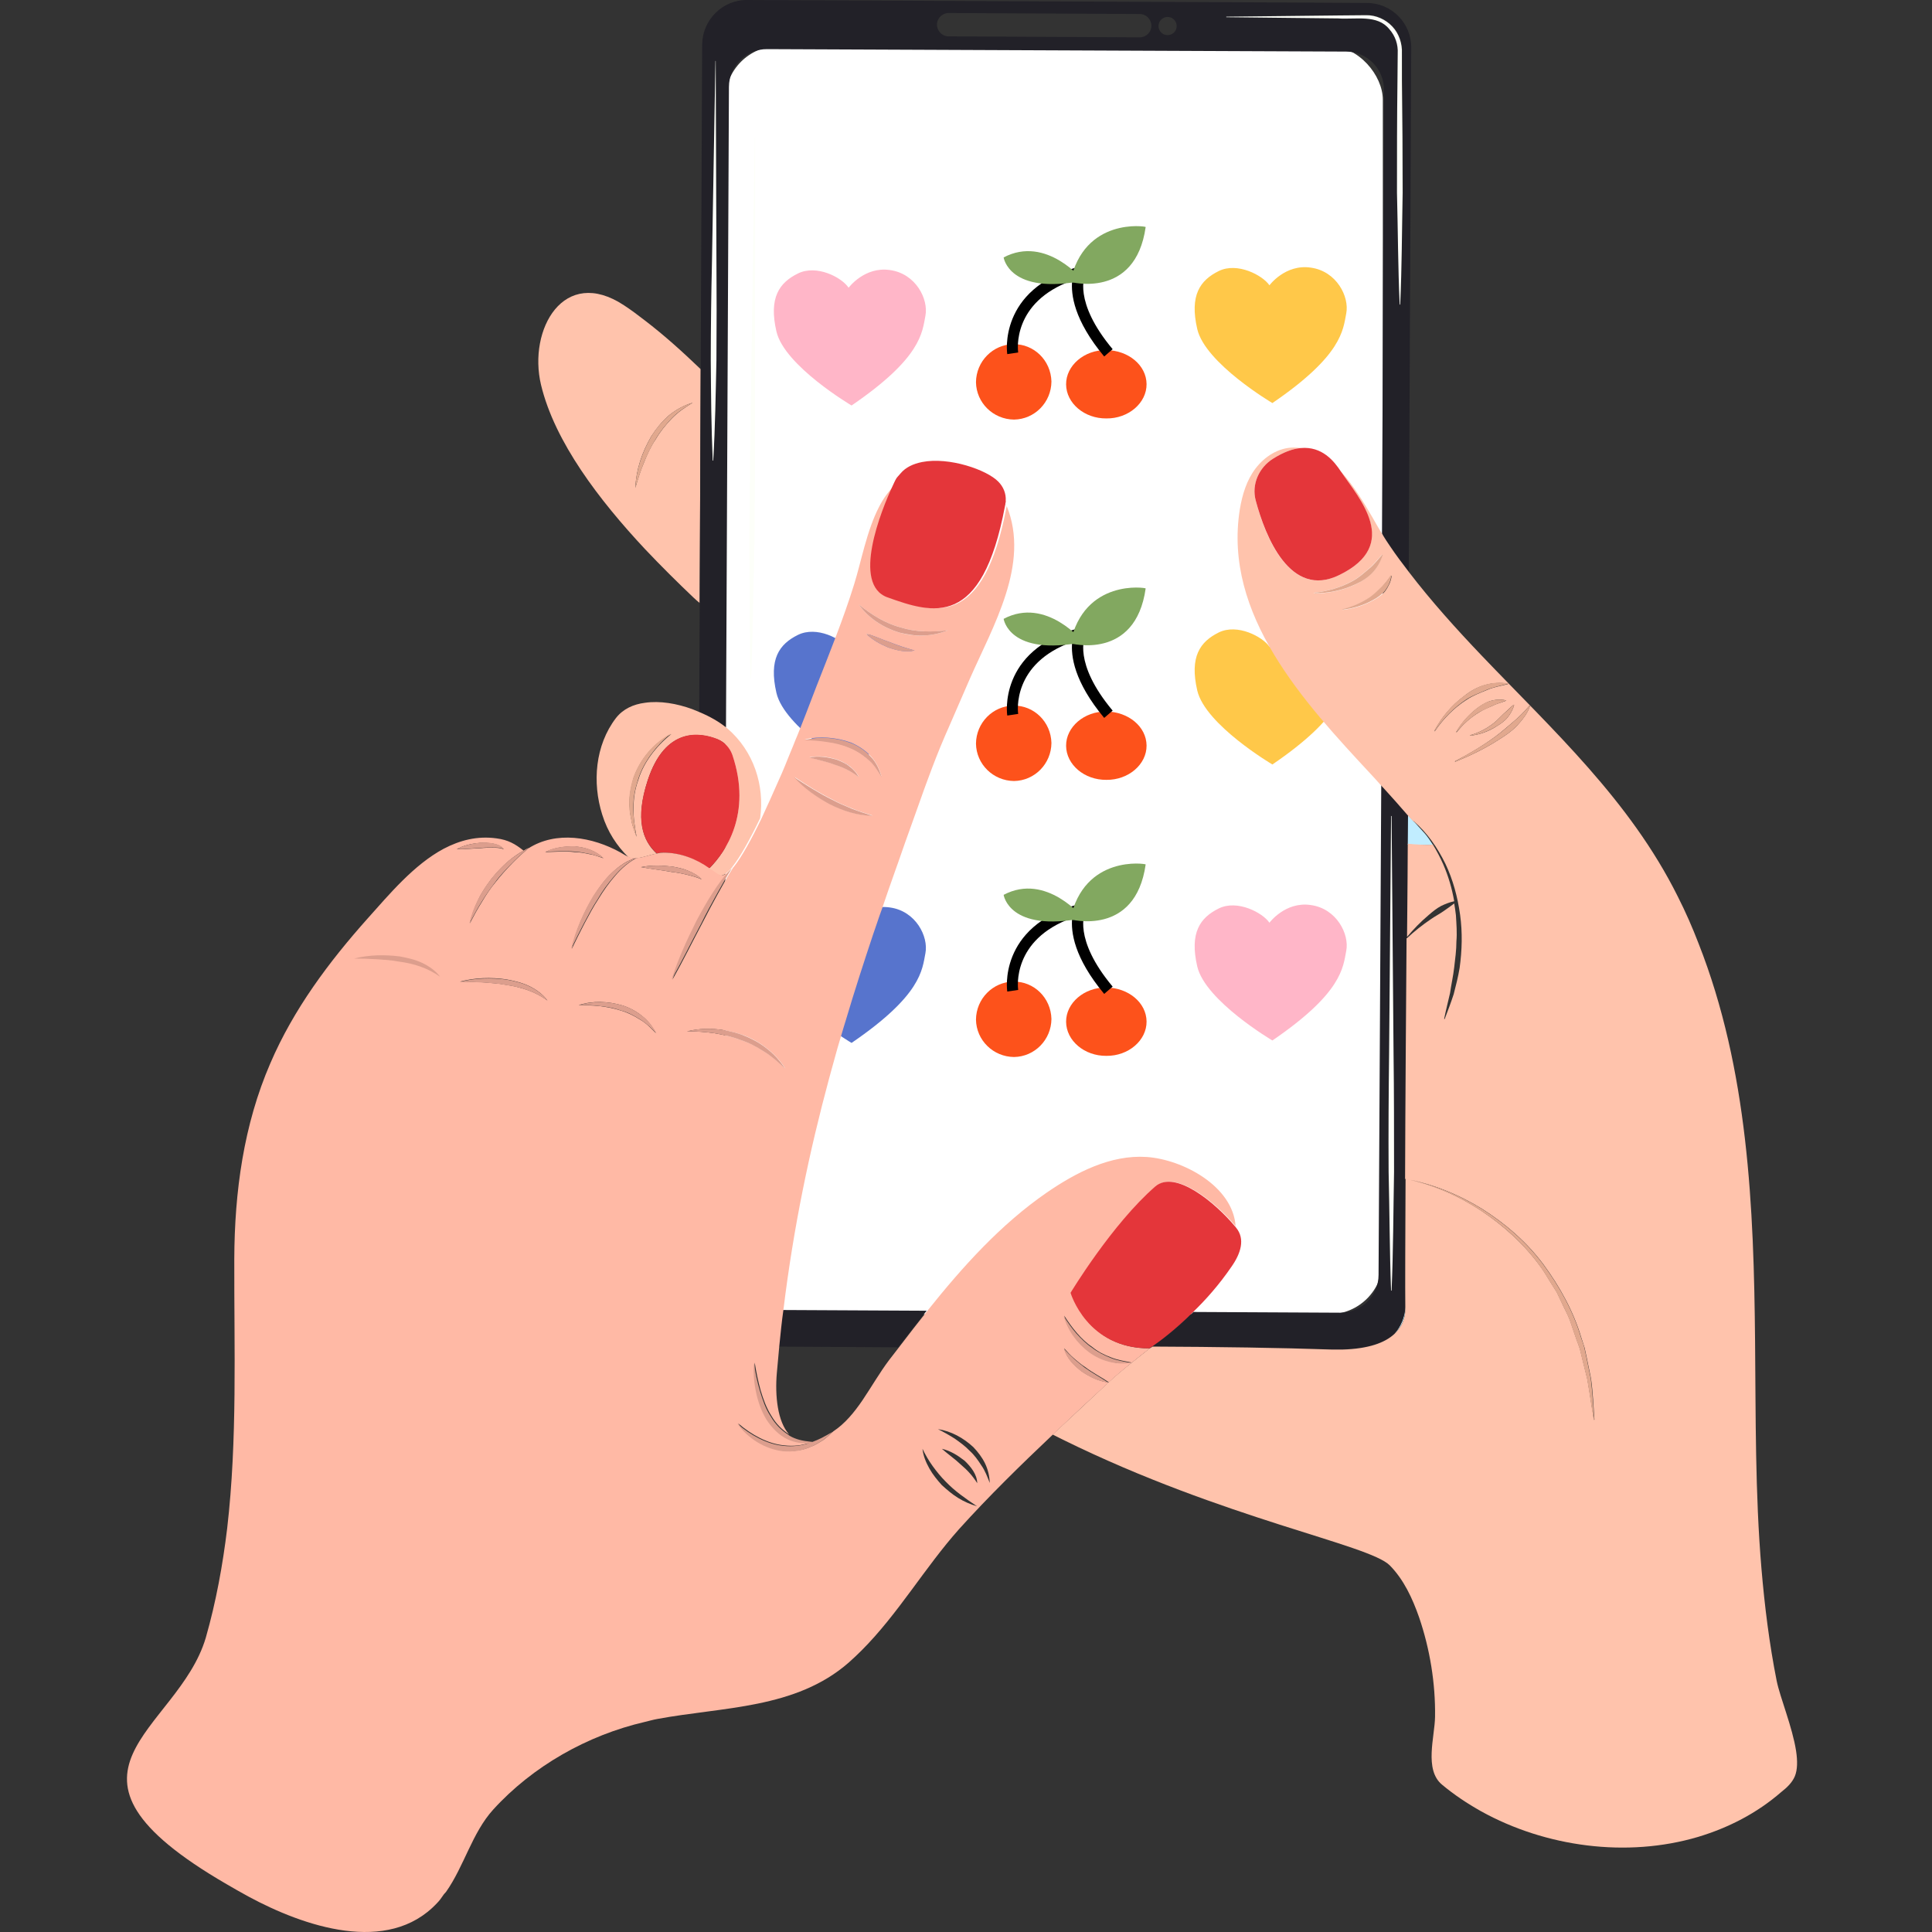 <svg width="180" height="180" viewBox="0 0 180 180" fill="none" xmlns="http://www.w3.org/2000/svg">
<rect x="0" y="0" width="180" height="180" fill="#333333" stroke="none"/>
<g id="Frame 1">
<g id="Group 6962">
<rect id="Rectangle 615" x="67.574" y="4.286" width="61.26" height="118.161" rx="5" fill="white"/>
<g id="Group 6959">
<g id="XMLID_11_">
<path id="Vector" d="M79.064 26.808C79.064 26.808 80.539 24.811 82.908 25.159C85.325 25.487 86.521 27.874 86.219 29.425C85.918 30.976 85.851 33.336 79.338 37.779C79.338 37.779 73.089 34.091 72.339 30.887C71.609 27.732 72.604 26.338 74.34 25.48C76.077 24.621 78.418 25.834 79.064 26.808Z" fill="#FFB6C8"/>
</g>
<g id="XMLID_9_">
<path id="Vector_2" d="M118.271 26.581C118.271 26.581 119.746 24.584 122.115 24.933C124.532 25.26 125.728 27.647 125.427 29.198C125.125 30.749 125.058 33.109 118.546 37.552C118.546 37.552 112.296 33.864 111.546 30.661C110.816 27.505 111.811 26.112 113.547 25.253C115.284 24.394 117.646 25.655 118.271 26.581Z" fill="#FFC849"/>
</g>
<g id="XMLID_8_">
<path id="Vector_3" d="M106.823 35.785C106.838 37.541 105.136 39.011 103.076 38.984C101.037 39.006 99.341 37.573 99.326 35.816C99.311 34.06 101.013 32.591 103.073 32.617C105.132 32.643 106.808 34.028 106.823 35.785Z" fill="#FD521B"/>
</g>
<g id="Group">
<path id="Vector_4" d="M97.96 35.55C97.941 37.491 96.397 39.063 94.475 39.092C92.532 39.072 90.959 37.53 90.93 35.609C90.95 33.667 92.493 32.095 94.415 32.066C96.338 32.038 97.911 33.581 97.96 35.55Z" fill="#FD521B"/>
</g>
<g id="Group_2">
<path id="Vector_5" d="M102.874 33.214C100.051 29.819 99.768 27.438 99.891 26.135C94.269 28.148 94.828 32.628 94.862 32.841L93.846 32.992C93.826 32.944 92.957 26.948 100.48 24.858L101.695 24.508L101.092 25.619C101.092 25.619 99.919 28.056 103.663 32.534L102.874 33.214Z" fill="black"/>
</g>
<g id="Group_3">
<path id="Vector_6" d="M100.922 26.148C100.922 26.148 97.493 21.875 93.506 23.984C93.506 23.984 94.002 27.524 100.922 26.148Z" fill="#82A860"/>
</g>
<g id="Group_4">
<path id="Vector_7" d="M99.719 26.265C99.719 26.265 105.782 27.929 106.739 21.15C106.766 21.081 100.985 20.206 99.719 26.265Z" fill="#82A860"/>
</g>
</g>
<g id="Group 6960">
<g id="XMLID_11__2">
<path id="Vector_8" d="M79.064 60.481C79.064 60.481 80.539 58.483 82.908 58.832C85.325 59.16 86.521 61.547 86.219 63.098C85.918 64.648 85.851 67.009 79.338 71.452C79.338 71.452 73.089 67.764 72.339 64.56C71.609 61.404 72.604 60.011 74.34 59.153C76.077 58.294 78.418 59.507 79.064 60.481Z" fill="#5774CD"/>
</g>
<g id="XMLID_9__2">
<path id="Vector_9" d="M118.271 60.254C118.271 60.254 119.746 58.257 122.115 58.605C124.532 58.933 125.728 61.32 125.427 62.871C125.125 64.422 125.058 66.782 118.546 71.225C118.546 71.225 112.296 67.537 111.546 64.334C110.816 61.178 111.811 59.785 113.547 58.926C115.284 58.067 117.646 59.328 118.271 60.254Z" fill="#FFC849"/>
</g>
<g id="XMLID_8__2">
<path id="Vector_10" d="M106.823 69.458C106.838 71.214 105.136 72.683 103.076 72.657C101.037 72.679 99.341 71.246 99.326 69.489C99.311 67.733 101.013 66.264 103.073 66.29C105.132 66.316 106.808 67.701 106.823 69.458Z" fill="#FD521B"/>
</g>
<g id="Group_5">
<path id="Vector_11" d="M97.96 69.222C97.941 71.164 96.397 72.736 94.475 72.765C92.532 72.745 90.959 71.203 90.93 69.281C90.95 67.34 92.493 65.768 94.415 65.739C96.338 65.71 97.911 67.253 97.96 69.222Z" fill="#FD521B"/>
</g>
<g id="Group_6">
<path id="Vector_12" d="M102.874 66.886C100.051 63.492 99.768 61.111 99.891 59.807C94.269 61.821 94.828 66.301 94.862 66.514L93.846 66.665C93.826 66.617 92.957 60.621 100.48 58.531L101.695 58.18L101.092 59.292C101.092 59.292 99.919 61.729 103.663 66.207L102.874 66.886Z" fill="black"/>
</g>
<g id="Group_7">
<path id="Vector_13" d="M100.922 59.821C100.922 59.821 97.493 55.548 93.506 57.657C93.506 57.657 94.002 61.197 100.922 59.821Z" fill="#82A860"/>
</g>
<g id="Group_8">
<path id="Vector_14" d="M99.719 59.938C99.719 59.938 105.782 61.602 106.739 54.823C106.766 54.754 100.985 53.879 99.719 59.938Z" fill="#82A860"/>
</g>
</g>
<g id="Group 6961">
<g id="XMLID_11__3">
<path id="Vector_15" d="M79.064 86.195C79.064 86.195 80.539 84.197 82.908 84.546C85.325 84.874 86.521 87.261 86.219 88.811C85.918 90.362 85.851 92.723 79.338 97.165C79.338 97.165 73.089 93.478 72.339 90.274C71.609 87.118 72.604 85.725 74.34 84.866C76.077 84.008 78.418 85.221 79.064 86.195Z" fill="#5774CD"/>
</g>
<g id="XMLID_9__3">
<path id="Vector_16" d="M118.271 85.968C118.271 85.968 119.746 83.971 122.115 84.319C124.532 84.647 125.728 87.034 125.427 88.585C125.125 90.136 125.058 92.496 118.546 96.939C118.546 96.939 112.296 93.251 111.546 90.047C110.816 86.892 111.811 85.498 113.547 84.64C115.284 83.781 117.646 85.042 118.271 85.968Z" fill="#FFB6C8"/>
</g>
<g id="XMLID_8__3">
<path id="Vector_17" d="M106.823 95.171C106.838 96.928 105.136 98.397 103.076 98.371C101.037 98.393 99.341 96.96 99.326 95.203C99.311 93.447 101.013 91.978 103.073 92.004C105.132 92.03 106.808 93.415 106.823 95.171Z" fill="#FD521B"/>
</g>
<g id="Group_9">
<path id="Vector_18" d="M97.96 94.936C97.941 96.878 96.397 98.45 94.475 98.479C92.532 98.459 90.959 96.916 90.93 94.995C90.95 93.054 92.493 91.481 94.415 91.453C96.338 91.424 97.911 92.967 97.96 94.936Z" fill="#FD521B"/>
</g>
<g id="Group_10">
<path id="Vector_19" d="M102.874 92.6C100.051 89.206 99.768 86.825 99.891 85.521C94.269 87.535 94.828 92.015 94.862 92.228L93.846 92.379C93.826 92.331 92.957 86.335 100.48 84.245L101.695 83.894L101.092 85.006C101.092 85.006 99.919 87.442 103.663 91.921L102.874 92.6Z" fill="black"/>
</g>
<g id="Group_11">
<path id="Vector_20" d="M100.922 85.535C100.922 85.535 97.493 81.262 93.506 83.371C93.506 83.371 94.002 86.911 100.922 85.535Z" fill="#82A860"/>
</g>
<g id="Group_12">
<path id="Vector_21" d="M99.719 85.652C99.719 85.652 105.782 87.316 106.739 80.537C106.766 80.468 100.985 79.593 99.719 85.652Z" fill="#82A860"/>
</g>
</g>
<path id="Vector_22" d="M130.932 121.889C130.932 121.843 130.932 121.798 130.932 121.752C130.886 122.736 130.52 123.606 129.902 124.292C130.635 123.606 130.932 122.782 130.932 121.889Z" fill="#C1EDFF"/>
<path id="Vector_23" d="M133.495 78.704C133.266 78.338 133.037 77.995 132.763 77.674C132.465 77.354 132.191 77.034 131.893 76.713C131.825 76.644 131.779 76.576 131.71 76.53C131.527 76.324 131.344 76.118 131.138 75.912L131.115 78.681C131.687 78.681 133.083 78.796 133.495 78.704Z" fill="#C1EDFF"/>
<path id="Vector_24" d="M64.594 55.658C64.8 55.841 64.984 56.024 65.189 56.184L65.281 34.397C63.611 32.795 61.894 31.239 60.064 29.843C59.446 29.362 58.805 28.882 58.142 28.447C52.535 24.739 49.172 30.69 50.407 35.862C51.689 41.194 55.853 46.618 60.064 51.127C61.62 52.775 63.176 54.308 64.594 55.658ZM59.995 43.094C59.675 43.849 59.423 44.65 59.194 45.451C59.263 43.758 59.812 42.133 60.682 40.645C61.139 39.936 61.688 39.249 62.329 38.7C62.993 38.151 63.748 37.761 64.549 37.51C63.839 37.944 63.153 38.402 62.581 38.997C62.009 39.592 61.505 40.21 61.093 40.92C60.636 41.583 60.293 42.339 59.995 43.094Z" fill="#FFC3AC"/>
<path id="Vector_25" d="M72.512 125.46L80.269 125.506L83.678 125.528C84.548 124.384 85.44 123.263 86.333 122.118L72.878 122.05C72.763 123.171 72.626 124.316 72.512 125.46Z" fill="#222128"/>
<path id="Vector_26" d="M127.339 0.275L119.261 0.229L99.056 0.138L80.293 0.046L69.607 0C67.318 -0.023 65.442 1.854 65.419 4.143L65.282 34.398L65.19 56.185L65.144 66.346C66.129 66.758 67.021 67.261 67.639 67.788L67.913 8.102C67.913 6.156 69.538 4.554 71.483 4.577L125.417 4.806C127.362 4.806 128.964 6.431 128.941 8.376L128.758 49.731C129.009 50.143 129.261 50.555 129.513 50.898C130.085 51.699 130.657 52.5 131.252 53.278L131.481 4.463C131.504 2.151 129.65 0.275 127.339 0.275ZM66.746 33.619C66.678 36.732 66.609 39.821 66.449 42.934H66.403C66.266 39.821 66.266 36.732 66.22 33.619C66.243 30.507 66.266 27.417 66.334 24.305L66.655 5.699H66.701L66.769 24.305C66.792 27.395 66.769 30.507 66.746 33.619ZM106.173 3.479L88.37 3.387C87.775 3.387 87.295 2.884 87.295 2.289C87.295 1.694 87.798 1.213 88.393 1.213L106.196 1.305C106.791 1.305 107.271 1.808 107.271 2.403C107.271 2.998 106.791 3.479 106.173 3.479ZM108.781 3.273C108.301 3.273 107.935 2.884 107.935 2.426C107.935 1.946 108.324 1.579 108.781 1.579C109.262 1.579 109.628 1.968 109.628 2.426C109.628 2.884 109.262 3.273 108.781 3.273ZM130.474 28.356H130.428C130.268 24.9 130.268 21.421 130.176 17.943C130.153 14.464 130.176 11.008 130.222 7.53L130.245 4.921C130.291 4.074 130.039 3.25 129.467 2.655C128.346 1.282 126.355 1.762 124.685 1.648L114.273 1.534L124.685 1.419L127.293 1.396C128.208 1.373 129.124 1.785 129.742 2.449C130.382 3.113 130.68 4.074 130.634 4.944L130.657 7.553C130.703 11.008 130.726 14.487 130.726 17.965C130.611 21.421 130.611 24.9 130.474 28.356Z" fill="#222128"/>
<path id="Vector_27" d="M124.867 122.302L111.183 122.233C109.467 123.95 107.98 125.025 107.385 125.437C113.38 125.46 119.467 125.552 124.066 125.712H124.089H125.096C127.476 125.666 129.009 125.094 129.901 124.27C130.496 123.584 130.885 122.714 130.931 121.73C130.908 119.899 130.908 115.345 130.954 109.806V109.783C130.999 102.597 131.045 93.809 131.091 87.332L131.068 87.31L131.091 87.287C131.114 82.893 131.137 79.597 131.16 78.613L131.182 75.844C130.45 75.02 129.741 74.196 129.009 73.395C128.917 73.281 128.803 73.166 128.688 73.052L128.437 118.778C128.437 120.723 126.835 122.302 124.867 122.302ZM129.398 98.112L129.581 76.004H129.626L129.81 98.112C129.855 101.796 129.878 105.481 129.855 109.166C129.764 112.85 129.764 116.535 129.626 120.219H129.581C129.421 116.535 129.421 112.85 129.352 109.166C129.329 105.481 129.352 101.796 129.398 98.112Z" fill="#222128"/>
<path id="Vector_28" d="M133.083 85.272C133.449 84.952 133.838 84.631 134.272 84.402C134.661 84.219 135.05 84.059 135.485 83.968C135.279 82.778 134.936 81.61 134.456 80.512C134.181 79.894 133.861 79.276 133.494 78.681C133.083 78.772 131.71 78.658 131.16 78.612C131.16 79.596 131.138 82.915 131.092 87.286C131.687 86.576 132.35 85.89 133.083 85.272Z" fill="#FFC3AC"/>
<path id="Vector_29" d="M167.223 165.487C167.475 164.869 167.475 164.046 167.337 163.13C166.994 160.91 165.85 158.164 165.53 156.608C164.843 153.152 164.408 149.65 164.111 146.149C163.516 139.1 163.585 132.028 163.516 124.98C163.402 112.438 162.875 99.645 158.253 87.905C157.681 86.417 157.04 84.952 156.308 83.51C151.846 74.562 144.707 68.063 138.025 61.06C135.668 58.588 133.357 56.025 131.252 53.278C130.657 52.5 130.062 51.722 129.513 50.898C129.261 50.532 129.009 50.143 128.758 49.731C128.46 49.251 128.163 48.724 127.865 48.198C127.019 46.733 126.08 45.2 124.959 43.964C126.561 46.39 130.588 50.738 124.776 53.576C120.177 55.819 117.866 49.983 116.996 46.642C116.584 45.131 117.294 43.552 118.621 42.728C119.605 42.11 120.451 41.813 121.184 41.744C120.978 41.721 120.749 41.698 120.52 41.698C119.124 41.698 117.843 42.522 116.996 43.621C116.149 44.719 115.738 46.092 115.509 47.465C113.953 57.306 121.481 65.408 127.728 72.136C128.025 72.457 128.323 72.777 128.62 73.12C128.735 73.235 128.826 73.349 128.941 73.464C129.673 74.265 130.405 75.089 131.115 75.912C131.298 76.118 131.481 76.324 131.687 76.53L131.709 76.507C132.968 77.583 133.929 78.979 134.661 80.467C135.371 81.954 135.805 83.579 136.034 85.227C136.263 86.875 136.217 88.545 135.988 90.193C135.851 91.017 135.645 91.818 135.439 92.619C135.188 93.397 134.89 94.175 134.593 94.953L134.547 94.93C134.707 94.129 134.913 93.329 135.096 92.528C135.21 91.727 135.394 90.925 135.485 90.124C135.577 89.323 135.691 88.522 135.691 87.699C135.76 86.898 135.691 86.074 135.645 85.273C135.599 84.907 135.554 84.54 135.485 84.174C135.165 84.426 134.821 84.655 134.501 84.884C134.112 85.158 133.7 85.364 133.311 85.639C132.533 86.165 131.778 86.76 131.069 87.424L131.046 87.401C131 93.855 130.931 102.643 130.909 109.852V109.829C133.449 110.287 135.874 111.271 138.071 112.621C140.245 113.994 142.235 115.711 143.791 117.793C145.325 119.876 146.606 122.187 147.338 124.659C147.43 124.957 147.544 125.277 147.636 125.575L147.842 126.536L148.231 128.435C148.414 129.717 148.459 130.998 148.551 132.28H148.505C148.276 131.021 148.116 129.74 147.887 128.481L147.43 126.627L147.201 125.689C147.109 125.391 146.995 125.094 146.881 124.796L146.263 122.988C146.034 122.393 145.714 121.844 145.462 121.272L145.05 120.402L144.547 119.601C144.203 119.075 143.906 118.503 143.517 117.999C142.029 115.94 140.107 114.2 137.979 112.781C135.851 111.385 133.471 110.333 130.954 109.829C130.931 115.345 130.909 119.922 130.931 121.753C130.931 121.798 130.931 121.844 130.931 121.89C130.954 122.782 130.634 123.629 129.902 124.293C129.009 125.117 127.476 125.666 125.096 125.735H124.09H124.067C119.467 125.575 113.381 125.483 107.385 125.46C107.202 125.575 107.088 125.643 107.088 125.643C106.516 126.101 105.967 126.536 105.418 126.971C104.64 127.588 103.907 128.206 103.267 128.801C101.573 130.381 99.834 132.005 98.072 133.653C98.393 133.813 98.713 133.974 99.033 134.134C106.607 137.864 113.747 140.29 119.239 142.052C124.685 143.792 128.529 144.867 129.49 145.851C130.794 147.179 131.595 148.918 132.213 150.68C133.22 153.632 133.746 156.814 133.7 159.949C133.677 161.803 132.671 164.869 134.341 166.265C135.462 167.204 136.698 168.028 138.002 168.76C143.997 172.078 151.571 173.108 158.207 171.14C161.022 170.293 163.676 168.943 165.964 166.952C166.491 166.54 166.971 166.082 167.223 165.487ZM122.442 55.224C123.701 55.086 124.936 54.72 126.012 54.125C126.561 53.828 127.019 53.416 127.476 53.027C127.957 52.638 128.323 52.157 128.758 51.676L128.803 51.699C128.62 52.317 128.277 52.912 127.819 53.393C127.362 53.873 126.79 54.217 126.195 54.491C125.005 55.041 123.723 55.292 122.442 55.292V55.224ZM129.078 55.041C128.758 55.453 128.323 55.727 127.888 55.956C127.019 56.437 126.057 56.711 125.096 56.826V56.78C126.035 56.528 126.904 56.139 127.682 55.636C128.071 55.361 128.391 55.041 128.712 54.72C129.055 54.4 129.307 54.034 129.604 53.645L129.65 53.667C129.604 54.148 129.375 54.606 129.078 55.041ZM141.068 65.683C140.954 66.117 140.725 66.506 140.451 66.85C140.176 67.193 139.787 67.445 139.421 67.674C138.666 68.154 137.842 68.452 136.972 68.543V68.498C137.796 68.269 138.551 67.857 139.192 67.353C139.512 67.101 139.787 66.781 140.084 66.506C140.405 66.232 140.679 65.934 141.023 65.66L141.068 65.683ZM135.714 68.223L135.668 68.2C136.149 67.376 136.789 66.644 137.544 66.049C137.933 65.751 138.345 65.477 138.826 65.316C139.306 65.179 139.81 65.133 140.29 65.248V65.293C139.833 65.477 139.398 65.568 139.009 65.774C138.597 65.957 138.185 66.117 137.796 66.369C136.995 66.85 136.286 67.49 135.714 68.223ZM133.677 68.131L133.632 68.108C134.295 66.85 135.233 65.728 136.4 64.859C136.972 64.401 137.613 64.035 138.322 63.829C139.032 63.623 139.787 63.577 140.496 63.691V63.737C139.787 63.92 139.123 64.012 138.483 64.309C137.865 64.561 137.201 64.813 136.629 65.202C135.485 65.934 134.455 66.964 133.677 68.131ZM141.32 67.628C140.794 68.177 140.153 68.589 139.535 68.978C138.277 69.779 136.95 70.42 135.577 70.969L135.554 70.923C136.858 70.26 138.117 69.504 139.306 68.635C139.901 68.2 140.428 67.719 140.977 67.262C141.526 66.804 142.029 66.3 142.51 65.728L142.556 65.751C142.327 66.461 141.823 67.079 141.32 67.628Z" fill="#FFC3AC"/>
<path id="Vector_30" d="M67.754 67.857C67.731 67.834 67.685 67.811 67.662 67.788C67.021 67.262 66.152 66.758 65.168 66.347C64.962 66.255 64.733 66.163 64.504 66.072C63.063 65.546 61.484 65.271 60.088 65.477C59.012 65.614 58.051 66.049 57.388 66.896C55.443 69.436 55.168 72.915 56.106 75.89C56.61 77.515 57.479 78.819 58.555 79.872C58.738 79.941 58.944 79.986 59.241 79.963C59.905 79.918 60.523 79.643 61.186 79.529C59.882 78.339 59.173 76.348 60.34 72.732C61.964 67.72 65.213 68.223 66.861 68.887C67.502 69.139 68.028 69.688 68.234 70.352C70.11 75.89 67.502 79.437 66.152 80.833C66.106 80.879 66.06 80.902 66.014 80.925C66.106 80.993 66.198 81.039 66.289 81.108C66.518 81.268 66.724 81.428 66.975 81.543C67.273 81.68 67.685 81.428 68.142 80.879C68.165 80.856 68.188 80.81 68.211 80.787C68.966 79.849 69.882 78.178 70.82 76.233C71.254 73.189 70.225 69.963 67.754 67.857ZM60.683 70.306C60.157 71.015 59.722 71.816 59.47 72.663C59.173 73.487 59.012 74.379 59.035 75.272C58.989 76.165 59.15 77.057 59.31 77.972C59.15 77.538 58.989 77.103 58.875 76.668C58.806 76.21 58.669 75.753 58.669 75.295C58.578 74.356 58.761 73.418 59.012 72.526C59.63 70.741 60.934 69.207 62.559 68.383C61.85 68.933 61.209 69.596 60.683 70.306Z" fill="#FFC3AC"/>
<path id="Vector_31" d="M121.183 41.744C120.451 41.812 119.604 42.11 118.62 42.728C117.293 43.552 116.584 45.131 116.996 46.641C117.888 49.983 120.199 55.819 124.776 53.576C130.611 50.738 126.583 46.39 124.959 43.964L124.936 43.941C124.295 42.957 123.174 41.561 121.183 41.744Z" fill="#E4363A"/>
<path id="Vector_32" d="M127.842 53.393C128.3 52.913 128.643 52.318 128.826 51.7L128.78 51.677C128.346 52.157 127.98 52.661 127.499 53.027C127.041 53.416 126.584 53.828 126.035 54.126C124.959 54.721 123.723 55.087 122.465 55.224V55.27C123.746 55.27 125.028 55.018 126.218 54.469C126.79 54.217 127.385 53.874 127.842 53.393Z" fill="#E1A88E"/>
<path id="Vector_33" d="M128.69 54.697C128.369 54.995 128.049 55.338 127.66 55.613C126.882 56.139 125.99 56.528 125.074 56.757V56.803C126.035 56.688 126.996 56.414 127.866 55.933C128.301 55.704 128.735 55.407 129.056 55.017C129.353 54.606 129.582 54.125 129.628 53.621L129.582 53.599C129.285 54.011 129.033 54.377 128.69 54.697Z" fill="#E1A88E"/>
<path id="Vector_34" d="M138.482 64.286C139.123 64.011 139.786 63.897 140.496 63.714V63.668C139.786 63.553 139.031 63.599 138.322 63.805C137.612 64.011 136.972 64.4 136.4 64.835C135.233 65.705 134.294 66.826 133.631 68.085L133.677 68.108C134.455 66.94 135.484 65.911 136.628 65.155C137.201 64.789 137.864 64.56 138.482 64.286Z" fill="#E1A88E"/>
<path id="Vector_35" d="M140.267 65.293V65.248C139.786 65.133 139.283 65.179 138.802 65.316C138.322 65.453 137.91 65.751 137.521 66.049C136.766 66.644 136.125 67.376 135.645 68.2L135.69 68.223C136.285 67.49 136.995 66.872 137.75 66.392C138.139 66.163 138.573 66.003 138.962 65.797C139.397 65.591 139.809 65.476 140.267 65.293Z" fill="#E1A88E"/>
<path id="Vector_36" d="M140.978 67.262C140.429 67.743 139.902 68.2 139.307 68.635C138.14 69.482 136.859 70.237 135.555 70.924L135.578 70.969C136.951 70.42 138.278 69.779 139.536 68.978C140.154 68.589 140.795 68.177 141.321 67.628C141.824 67.079 142.328 66.484 142.557 65.751L142.511 65.728C142.03 66.301 141.527 66.804 140.978 67.262Z" fill="#E1A88E"/>
<path id="Vector_37" d="M130.932 109.829C133.45 110.355 135.829 111.385 137.957 112.781C140.085 114.177 142.008 115.917 143.495 117.999C143.884 118.503 144.181 119.075 144.525 119.601L145.028 120.402L145.44 121.272C145.715 121.844 146.012 122.416 146.241 122.988L146.859 124.796C146.973 125.094 147.087 125.391 147.179 125.689L147.408 126.627L147.865 128.481C148.094 129.74 148.254 130.998 148.483 132.28H148.529C148.438 130.998 148.369 129.717 148.209 128.435L147.82 126.536L147.614 125.575C147.545 125.254 147.408 124.957 147.316 124.659C146.584 122.165 145.303 119.876 143.77 117.793C142.214 115.711 140.223 113.994 138.049 112.621C135.852 111.271 133.427 110.287 130.887 109.829V109.852L130.932 109.829Z" fill="#E1A88E"/>
<path id="Vector_38" d="M68.233 70.328C68.004 69.665 67.501 69.138 66.86 68.864C65.213 68.2 61.986 67.697 60.339 72.709C59.149 76.324 59.858 78.316 61.186 79.506C61.369 79.483 61.552 79.437 61.758 79.437C63.291 79.437 64.801 80.009 66.037 80.902C66.082 80.879 66.128 80.833 66.174 80.81C67.524 79.437 70.11 75.867 68.233 70.328Z" fill="#E4363A"/>
<path id="Vector_39" d="M58.988 72.502C58.714 73.395 58.553 74.333 58.645 75.271C58.645 75.729 58.782 76.187 58.851 76.644C58.965 77.079 59.126 77.514 59.286 77.949C59.148 77.034 58.988 76.164 59.011 75.248C58.988 74.356 59.171 73.486 59.446 72.639C59.698 71.793 60.132 71.014 60.659 70.282C61.185 69.573 61.803 68.909 62.512 68.337C60.91 69.184 59.606 70.717 58.988 72.502Z" fill="#E1A88E"/>
<path id="Vector_40" d="M139.192 67.353C138.552 67.856 137.796 68.268 136.973 68.497V68.543C137.842 68.451 138.666 68.131 139.421 67.673C139.787 67.444 140.176 67.192 140.451 66.849C140.725 66.506 140.954 66.117 141.069 65.682L141.023 65.659C140.68 65.934 140.405 66.254 140.085 66.506C139.787 66.781 139.513 67.101 139.192 67.353Z" fill="#E1A88E"/>
<path id="Vector_41" d="M64.55 37.51C63.749 37.761 62.971 38.151 62.33 38.7C61.69 39.249 61.14 39.913 60.683 40.645C59.836 42.11 59.264 43.758 59.195 45.451C59.424 44.65 59.699 43.872 59.996 43.094C60.317 42.339 60.66 41.583 61.095 40.897C61.506 40.187 62.033 39.569 62.582 38.974C63.131 38.402 63.818 37.945 64.55 37.51Z" fill="#E1A88E"/>
<path id="Vector_42" d="M69.812 50.601C69.858 54.812 69.812 59 69.927 63.211H69.973C70.156 59 70.179 54.812 70.293 50.601C70.339 46.39 70.362 42.202 70.339 37.991L70.362 12.771H70.316L69.95 37.991C69.881 42.202 69.835 46.39 69.812 50.601Z" fill="#FDFFF9"/>
<path id="Vector_43" d="M98.095 133.654C99.834 132.006 101.573 130.381 103.29 128.802C102.832 128.733 102.397 128.619 101.985 128.436C101.573 128.253 101.161 128.024 100.795 127.772C100.086 127.223 99.377 126.536 99.148 125.621C99.445 125.964 99.743 126.284 100.063 126.559C100.383 126.834 100.727 127.131 101.093 127.36C101.779 127.886 102.557 128.275 103.312 128.779C103.953 128.184 104.685 127.566 105.463 126.948C104.777 127.04 104.068 127.04 103.404 126.834C102.717 126.673 102.077 126.353 101.505 125.941C100.383 125.094 99.514 123.927 99.148 122.577C99.514 123.149 99.903 123.698 100.338 124.202C100.772 124.705 101.253 125.163 101.802 125.529C102.306 125.941 102.901 126.239 103.518 126.468C104.136 126.719 104.8 126.811 105.463 126.948C106.013 126.513 106.562 126.056 107.134 125.621C101.322 125.667 99.811 120.449 99.811 120.449C99.811 120.449 103.656 114.063 107.706 110.539C109.536 108.937 113.312 112.072 115.12 114.247C114.868 110.493 110.177 108.022 106.836 107.793C103.45 107.564 100.223 109.257 97.523 111.111C93.244 114.063 89.697 118 86.425 122.096C85.533 123.218 84.64 124.362 83.771 125.506C83.451 125.918 83.153 126.307 82.833 126.719C81.986 127.841 81.208 129.191 80.361 130.45C79.583 131.594 78.714 132.647 77.638 133.356C77.341 133.631 77.02 133.928 76.677 134.18C76.311 134.386 75.968 134.638 75.556 134.775C74.778 135.141 73.886 135.233 73.016 135.164C71.277 134.958 69.721 133.974 68.76 132.601C69.401 133.15 70.064 133.608 70.796 133.974C71.529 134.34 72.284 134.592 73.085 134.661C73.863 134.752 74.686 134.683 75.442 134.409C75.442 134.409 75.442 134.409 75.465 134.409C74.801 134.455 74.114 134.363 73.474 134.066C72.627 133.677 71.963 132.967 71.46 132.189C70.98 131.388 70.682 130.518 70.499 129.626C70.316 128.733 70.247 127.841 70.316 126.948C70.453 127.841 70.636 128.71 70.865 129.534C71.117 130.381 71.414 131.205 71.872 131.914C72.284 132.624 72.833 133.196 73.519 133.631C72.444 132.464 72.192 130.038 72.375 127.932C72.444 127.085 72.536 126.262 72.604 125.415C72.719 124.27 72.833 123.126 72.993 122.005C73.931 114.315 75.419 107.243 77.249 100.469C77.318 100.218 77.387 99.966 77.455 99.714C77.821 98.341 78.21 96.991 78.622 95.64C78.691 95.434 78.737 95.251 78.805 95.045C79.606 92.345 80.476 89.667 81.368 86.99C81.437 86.784 81.505 86.6 81.574 86.395C81.689 86.028 81.826 85.685 81.94 85.319C82.009 85.159 82.055 84.976 82.123 84.815C82.558 83.534 82.993 82.275 83.451 80.993C83.519 80.81 83.588 80.605 83.656 80.421C84.091 79.14 84.549 77.881 85.007 76.6C85.075 76.416 85.144 76.233 85.212 76.027C85.487 75.249 85.762 74.494 86.036 73.716C86.105 73.556 86.151 73.373 86.219 73.212C86.288 73.006 86.379 72.8 86.448 72.594C86.951 71.221 87.478 69.871 88.05 68.544C88.141 68.361 88.21 68.155 88.302 67.972C88.988 66.392 89.674 64.813 90.361 63.234C91.436 60.785 92.832 58.131 93.702 55.384C94.571 52.661 94.892 49.846 93.793 47.145C91.642 58.611 87.089 57.169 82.856 55.659C79.492 54.446 82.238 47.58 83.359 45.2C82.787 45.772 82.306 46.436 81.917 47.191C80.75 49.434 80.247 52.295 79.583 54.423C78.576 57.673 77.295 60.808 76.059 63.967C75.853 64.47 75.304 65.981 74.526 67.926C74.458 68.109 74.366 68.315 74.297 68.498C74.229 68.635 74.183 68.795 74.114 68.933C74.046 69.116 73.954 69.322 73.886 69.505C73.634 70.1 73.382 70.741 73.13 71.359C72.947 71.816 72.742 72.274 72.535 72.732C72.009 73.922 71.483 75.112 70.957 76.233C70.019 78.179 69.103 79.849 68.348 80.787C68.348 80.787 68.348 80.787 68.348 80.765C67.799 81.611 67.318 82.481 66.838 83.351C66.357 84.22 65.9 85.09 65.442 85.983C64.504 87.745 63.634 89.53 62.65 91.269C63.268 89.347 64.092 87.539 64.984 85.754C65.465 84.884 65.945 83.992 66.495 83.145C67.021 82.344 67.57 81.566 68.234 80.856C67.776 81.406 67.364 81.657 67.067 81.52C66.815 81.406 66.609 81.245 66.38 81.085C66.289 81.016 66.197 80.971 66.106 80.902C64.87 80.009 63.36 79.437 61.827 79.437C61.621 79.437 61.438 79.46 61.255 79.506C60.591 79.62 59.973 79.895 59.309 79.941C58.509 80.353 57.868 80.948 57.296 81.611C56.724 82.275 56.22 82.985 55.763 83.74C55.282 84.472 54.87 85.25 54.458 86.028C54.047 86.806 53.657 87.608 53.269 88.409C53.657 86.669 54.39 84.999 55.328 83.465C55.809 82.71 56.335 81.955 56.998 81.337C57.639 80.719 58.417 80.147 59.287 79.941C58.989 79.964 58.806 79.918 58.6 79.849C58.371 79.758 58.142 79.62 57.799 79.414C55.191 77.973 51.827 77.378 49.218 79.048C48.669 79.506 48.143 79.987 47.662 80.49C47.136 81.039 46.633 81.589 46.175 82.184C45.694 82.756 45.283 83.374 44.894 84.037C44.482 84.678 44.139 85.342 43.772 86.028C43.955 85.273 44.207 84.541 44.55 83.854C44.871 83.145 45.328 82.504 45.786 81.886C46.267 81.291 46.793 80.719 47.388 80.215C47.822 79.849 48.28 79.529 48.784 79.254C47.983 78.613 47.319 78.247 46.267 78.11C44.459 77.858 42.834 78.293 41.347 79.071C38.555 80.559 36.244 83.351 34.253 85.571C30.638 89.621 27.343 94.038 25.192 99.05C22.698 104.795 21.851 111.043 21.828 117.29C21.805 125.712 22.125 134.111 21.165 142.396C20.753 145.806 20.135 149.216 19.174 152.58C16.565 161.414 2.973 165.007 21.096 175.535C21.759 175.924 22.446 176.313 23.201 176.725C28.258 179.448 36.13 182.194 40.706 177.32C40.935 177.091 41.118 176.839 41.301 176.564C41.37 176.45 41.484 176.358 41.553 176.267C43.246 173.864 43.978 170.774 45.946 168.6C49.63 164.549 54.733 161.666 60.065 160.43C60.454 160.338 60.843 160.224 61.232 160.155C67.341 159.011 74.114 159.24 79.08 154.892C79.492 154.525 79.881 154.159 80.27 153.77C83.679 150.36 86.151 146.058 89.354 142.465C92.1 139.421 95.098 136.491 98.095 133.654ZM82.764 60.328C82.009 60.007 81.277 59.618 80.682 59.023C81.483 59.252 82.192 59.595 82.947 59.847C83.679 60.145 84.412 60.373 85.212 60.602C84.389 60.808 83.542 60.579 82.764 60.328ZM81.872 57.604C82.512 57.97 83.199 58.268 83.908 58.451C84.618 58.68 85.35 58.794 86.082 58.817C86.814 58.886 87.569 58.794 88.324 58.726C87.615 59 86.86 59.183 86.082 59.206C85.304 59.252 84.526 59.138 83.771 58.932C82.284 58.474 80.888 57.581 80.018 56.323C80.613 56.803 81.231 57.238 81.872 57.604ZM79.286 69.184C79.972 69.482 80.613 69.894 81.117 70.443C81.643 70.992 81.94 71.679 82.146 72.366C81.757 71.748 81.391 71.153 80.842 70.695C80.316 70.237 79.743 69.848 79.103 69.619C78.462 69.345 77.776 69.184 77.089 69.07C76.403 68.956 75.693 68.91 74.961 68.887C76.357 68.567 77.89 68.681 79.286 69.184ZM80.018 72.388C79.309 71.862 78.599 71.496 77.821 71.244C77.043 70.947 76.22 70.787 75.396 70.558C76.265 70.374 77.158 70.512 77.982 70.764C78.394 70.924 78.805 71.107 79.171 71.382C79.515 71.679 79.835 71.999 80.018 72.388ZM77.524 74.471C78.119 74.814 78.737 75.066 79.377 75.318C79.995 75.593 80.659 75.776 81.322 75.981C79.927 75.981 78.554 75.524 77.318 74.906C76.105 74.242 74.915 73.441 74.023 72.388C75.167 73.144 76.311 73.876 77.524 74.471ZM37.091 89.461C36.473 89.324 35.888 89.387 35.247 89.341C34.606 89.295 35.664 89.364 35 89.341C36.5 89.38 35.741 89.255 37.091 89.461C37.754 89.599 38.424 89.439 39.019 89.782C39.614 90.103 39.18 89.405 39.5 90C38.5 89.5 38.349 89.644 37.091 89.461ZM44.756 78.522C45.145 78.522 45.534 78.522 45.9 78.591C46.267 78.659 46.678 78.796 46.93 79.117C46.564 78.98 46.221 78.98 45.855 78.98C45.489 78.98 45.145 78.98 44.779 79.025C44.047 79.048 43.315 79.14 42.56 79.117C43.246 78.728 44.001 78.591 44.756 78.522ZM47.113 91.75C46.427 91.612 45.717 91.59 45.008 91.521C44.299 91.475 43.589 91.452 42.857 91.452C44.253 91.086 45.74 91.04 47.182 91.246C47.891 91.384 48.623 91.544 49.287 91.864C49.951 92.185 50.568 92.62 51.003 93.215C49.859 92.368 48.509 91.956 47.113 91.75ZM50.797 79.391C51.644 78.957 52.628 78.842 53.589 78.865C54.069 78.911 54.55 79.002 55.008 79.186C55.465 79.369 55.877 79.62 56.22 79.964C55.763 79.803 55.351 79.643 54.893 79.575C54.458 79.483 54.001 79.391 53.543 79.391C52.651 79.277 51.735 79.369 50.797 79.391ZM59.607 94.977C59.058 94.633 58.486 94.336 57.845 94.153C57.227 93.947 56.587 93.832 55.923 93.741C55.259 93.672 54.596 93.649 53.909 93.649C55.214 93.215 56.655 93.283 57.982 93.672C58.646 93.878 59.287 94.222 59.813 94.656C60.362 95.068 60.797 95.663 61.117 96.258C60.637 95.778 60.179 95.297 59.607 94.977ZM59.721 80.787C60.705 80.582 61.689 80.627 62.673 80.742C63.154 80.833 63.657 80.925 64.115 81.131C64.573 81.314 65.03 81.566 65.373 81.932C64.916 81.726 64.458 81.611 64 81.497C63.543 81.383 63.062 81.291 62.605 81.245C61.666 81.062 60.705 80.971 59.721 80.787ZM64 96.098C65.671 95.663 67.478 95.846 69.126 96.396C69.95 96.693 70.728 97.105 71.414 97.654C72.124 98.181 72.696 98.844 73.176 99.554C72.536 98.982 71.918 98.41 71.208 97.975C70.522 97.517 69.767 97.128 68.966 96.876C68.188 96.579 67.364 96.396 66.54 96.258C65.694 96.144 64.847 96.075 64 96.098ZM90.681 134.821C91.116 135.279 91.505 135.782 91.78 136.354C92.054 136.926 92.192 137.544 92.214 138.162C91.986 137.59 91.78 137.018 91.436 136.537C91.116 136.034 90.773 135.553 90.338 135.164C89.926 134.729 89.446 134.386 88.965 134.043C88.462 133.722 87.935 133.425 87.386 133.15C88.622 133.333 89.766 133.974 90.681 134.821ZM91.047 138.185C90.613 137.498 90.132 136.972 89.537 136.469C88.988 135.942 88.347 135.507 87.752 134.981C88.553 135.164 89.24 135.599 89.88 136.102C90.453 136.652 91.025 137.361 91.047 138.185ZM87.752 138.368C87.318 137.888 86.906 137.384 86.585 136.812C86.265 136.24 86.013 135.622 85.945 134.981C86.219 135.553 86.54 136.102 86.906 136.606C87.272 137.109 87.661 137.59 88.096 138.025C88.942 138.917 89.972 139.627 91.025 140.336C90.407 140.153 89.812 139.901 89.263 139.558C88.736 139.238 88.233 138.803 87.752 138.368Z" fill="#FFB9A5"/>
<path id="Vector_44" d="M93.701 46.664C93.747 45.978 93.472 45.337 93.015 44.879C91.962 43.781 88.438 42.545 85.898 43.048C85.097 43.209 84.388 43.529 83.907 44.101C83.747 44.307 83.541 44.467 83.427 44.719C83.358 44.834 83.29 45.017 83.198 45.2C82.077 47.58 79.331 54.468 82.695 55.658C86.928 57.169 91.481 58.634 93.632 47.145C93.655 47.053 93.678 46.962 93.678 46.847C93.724 46.779 93.701 46.733 93.701 46.664Z" fill="#E4363A"/>
<path id="Vector_45" d="M114.73 118.022C115.6 116.787 116.034 115.436 115.165 114.384C115.142 114.338 115.096 114.292 115.051 114.246C113.243 112.072 109.49 108.937 107.637 110.539C103.586 114.063 99.742 120.448 99.742 120.448C99.742 120.448 101.252 125.643 107.065 125.621C107.065 125.621 107.179 125.552 107.362 125.437C107.957 125.025 109.444 123.95 111.161 122.233C112.328 121.112 113.586 119.693 114.73 118.022Z" fill="#E4363A"/>
<path id="Vector_46" d="M101.756 125.574C101.207 125.208 100.749 124.75 100.291 124.247C99.857 123.743 99.468 123.194 99.102 122.622C99.468 123.949 100.337 125.14 101.458 125.986C102.031 126.398 102.671 126.719 103.358 126.879C104.044 127.062 104.754 127.062 105.417 126.993C104.731 126.856 104.09 126.764 103.472 126.513C102.854 126.261 102.259 125.963 101.756 125.574Z" fill="#DC9E8D"/>
<path id="Vector_47" d="M100.04 126.582C99.72 126.284 99.4 125.987 99.125 125.644C99.354 126.559 100.063 127.246 100.773 127.795C101.162 128.047 101.551 128.275 101.962 128.459C102.374 128.619 102.832 128.756 103.267 128.825C102.512 128.321 101.734 127.909 101.047 127.406C100.681 127.131 100.361 126.856 100.04 126.582Z" fill="#DC9E8D"/>
<path id="Vector_48" d="M75.693 134.339C75.625 134.339 75.556 134.317 75.487 134.317C74.801 134.248 74.137 134.111 73.565 133.767C73.52 133.744 73.497 133.722 73.451 133.676C72.764 133.241 72.215 132.669 71.803 131.959C71.323 131.25 71.048 130.403 70.797 129.579C70.545 128.732 70.362 127.863 70.247 126.993C70.179 127.886 70.247 128.801 70.43 129.671C70.614 130.563 70.911 131.433 71.391 132.234C71.895 133.012 72.558 133.722 73.405 134.111C74.046 134.408 74.732 134.5 75.396 134.454C75.396 134.454 75.396 134.454 75.373 134.454C74.618 134.706 73.794 134.797 73.016 134.706C72.215 134.637 71.46 134.385 70.728 134.019C69.996 133.653 69.332 133.195 68.691 132.646C69.675 133.996 71.231 135.003 72.948 135.209C73.817 135.278 74.71 135.186 75.487 134.82C75.899 134.683 76.243 134.431 76.609 134.225C76.952 133.973 77.272 133.699 77.57 133.401C77.227 133.607 76.883 133.79 76.54 133.973C76.266 134.111 75.991 134.225 75.693 134.339Z" fill="#DC9E8D"/>
<path id="Vector_49" d="M83.77 58.931C84.525 59.114 85.303 59.252 86.081 59.206C86.859 59.183 87.615 59 88.324 58.725C87.569 58.794 86.814 58.863 86.081 58.817C85.349 58.794 84.617 58.679 83.908 58.451C83.198 58.268 82.512 57.97 81.871 57.604C81.23 57.238 80.612 56.803 80.018 56.322C80.887 57.581 82.283 58.474 83.77 58.931Z" fill="#DC9E8D"/>
<path id="Vector_50" d="M80.682 59.023C81.277 59.617 82.009 60.007 82.764 60.327C83.542 60.602 84.389 60.807 85.212 60.602C84.412 60.373 83.679 60.167 82.947 59.846C82.192 59.595 81.483 59.251 80.682 59.023Z" fill="#DC9E8D"/>
<path id="Vector_51" d="M79.103 69.665C79.743 69.917 80.338 70.283 80.842 70.74C81.391 71.175 81.757 71.793 82.146 72.411C81.94 71.725 81.643 71.015 81.116 70.489C80.613 69.939 79.972 69.505 79.286 69.23C77.89 68.704 76.357 68.589 74.961 68.955C75.693 68.978 76.403 69.024 77.089 69.138C77.775 69.23 78.462 69.39 79.103 69.665Z" fill="#DC9E8D"/>
<path id="Vector_52" d="M77.982 70.786C77.136 70.534 76.243 70.397 75.397 70.58C76.243 70.809 77.044 70.969 77.822 71.267C78.623 71.519 79.332 71.885 80.019 72.411C79.813 72.022 79.515 71.679 79.149 71.404C78.806 71.129 78.394 70.946 77.982 70.786Z" fill="#DC9E8D"/>
<path id="Vector_53" d="M77.294 74.929C78.53 75.546 79.903 76.004 81.299 76.004C80.635 75.798 79.995 75.592 79.354 75.341C78.736 75.089 78.095 74.814 77.501 74.494C76.288 73.899 75.144 73.166 73.977 72.411C74.915 73.464 76.082 74.265 77.294 74.929Z" fill="#DC9E8D"/>
<path id="Vector_54" d="M66.403 83.167C65.854 84.014 65.373 84.884 64.893 85.776C64 87.561 63.154 89.392 62.559 91.292C63.542 89.552 64.412 87.767 65.35 86.005C65.785 85.112 66.266 84.243 66.746 83.373C67.227 82.504 67.707 81.634 68.256 80.787C68.256 80.787 68.256 80.787 68.256 80.81C68.233 80.833 68.211 80.879 68.188 80.901C67.478 81.565 66.929 82.366 66.403 83.167Z" fill="#DC9E8D"/>
<path id="Vector_55" d="M55.259 83.487C54.343 85.043 53.611 86.691 53.199 88.431C53.588 87.63 53.977 86.829 54.389 86.05C54.801 85.272 55.213 84.494 55.693 83.762C56.128 83.007 56.654 82.297 57.227 81.634C57.799 80.97 58.439 80.375 59.24 79.963C58.371 80.192 57.593 80.741 56.952 81.359C56.288 81.977 55.762 82.732 55.259 83.487Z" fill="#DC9E8D"/>
<path id="Vector_56" d="M48.738 79.277C48.257 79.552 47.777 79.872 47.342 80.238C46.747 80.742 46.221 81.314 45.74 81.909C45.283 82.527 44.848 83.168 44.505 83.877C44.161 84.564 43.887 85.296 43.727 86.051C44.093 85.388 44.436 84.701 44.848 84.06C45.237 83.419 45.672 82.801 46.129 82.206C46.564 81.588 47.09 81.062 47.617 80.513C48.097 80.009 48.623 79.529 49.173 79.071C49.218 79.048 49.241 79.002 49.287 78.98C49.104 79.048 48.921 79.163 48.738 79.277Z" fill="#DC9E8D"/>
<path id="Vector_57" d="M54.893 79.551C55.328 79.643 55.762 79.803 56.22 79.94C55.877 79.597 55.465 79.345 55.007 79.162C54.55 78.979 54.069 78.91 53.589 78.842C52.627 78.819 51.644 78.933 50.797 79.368C51.758 79.322 52.65 79.254 53.566 79.345C54 79.368 54.458 79.46 54.893 79.551Z" fill="#DC9E8D"/>
<path id="Vector_58" d="M64.023 81.496C64.481 81.611 64.939 81.725 65.396 81.931C65.053 81.565 64.595 81.313 64.138 81.13C63.68 80.947 63.176 80.832 62.696 80.741C61.712 80.626 60.728 80.581 59.744 80.787C60.728 80.993 61.666 81.061 62.627 81.244C63.085 81.29 63.543 81.382 64.023 81.496Z" fill="#DC9E8D"/>
<path id="Vector_59" d="M45.877 78.957C46.243 78.957 46.587 78.957 46.953 79.094C46.701 78.774 46.289 78.636 45.923 78.568C45.534 78.499 45.145 78.499 44.779 78.499C44.024 78.591 43.269 78.728 42.582 79.094C43.36 79.14 44.069 79.025 44.802 79.002C45.145 78.957 45.511 78.957 45.877 78.957Z" fill="#DC9E8D"/>
<path id="Vector_60" d="M49.309 91.886C48.645 91.566 47.913 91.406 47.204 91.268C45.762 91.085 44.275 91.108 42.879 91.474C43.611 91.474 44.321 91.497 45.03 91.543C45.739 91.589 46.449 91.635 47.135 91.772C48.531 91.955 49.858 92.39 51.025 93.237C50.59 92.641 49.972 92.207 49.309 91.886Z" fill="#DC9E8D"/>
<path id="Vector_61" d="M39.315 89.702C38.663 89.394 37.944 89.24 37.247 89.108C35.831 88.932 34.371 88.954 33 89.306C33.719 89.306 34.416 89.328 35.112 89.372C35.809 89.416 36.506 89.46 37.18 89.592C38.551 89.768 39.854 90.186 41 91C40.573 90.428 39.966 90.01 39.315 89.702Z" fill="#DC9E8D"/>
<path id="Vector_62" d="M59.835 94.656C59.286 94.221 58.668 93.878 58.005 93.672C56.678 93.283 55.236 93.237 53.932 93.649C54.618 93.626 55.282 93.649 55.945 93.74C56.609 93.809 57.25 93.924 57.867 94.152C58.508 94.312 59.08 94.633 59.629 94.976C60.201 95.32 60.659 95.777 61.163 96.258C60.819 95.663 60.407 95.068 59.835 94.656Z" fill="#DC9E8D"/>
<path id="Vector_63" d="M71.184 97.974C71.894 98.409 72.512 98.981 73.152 99.553C72.672 98.844 72.1 98.18 71.391 97.654C70.704 97.105 69.926 96.716 69.102 96.395C67.455 95.823 65.647 95.663 63.977 96.098C64.823 96.075 65.67 96.144 66.516 96.258C67.34 96.395 68.164 96.578 68.942 96.876C69.743 97.128 70.475 97.517 71.184 97.974Z" fill="#DC9E8D"/>
<path id="Vector_64" d="M130.611 4.966C130.657 4.074 130.336 3.112 129.719 2.472C129.101 1.808 128.185 1.396 127.27 1.419L124.662 1.442L114.25 1.556V1.602L124.662 1.716C126.355 1.831 128.323 1.327 129.444 2.723C129.993 3.341 130.268 4.142 130.222 4.989L130.199 7.552C130.153 11.031 130.153 14.487 130.153 17.965C130.245 21.444 130.245 24.9 130.405 28.378H130.451C130.611 24.9 130.611 21.444 130.68 17.965C130.68 14.487 130.657 11.031 130.611 7.552V4.966Z" fill="#FDFFF9"/>
<path id="Vector_65" d="M129.651 120.243C129.811 116.558 129.811 112.873 129.88 109.189C129.88 105.504 129.88 101.82 129.834 98.135L129.651 76.027H129.605L129.422 98.135C129.376 101.82 129.353 105.504 129.376 109.189C129.468 112.873 129.468 116.558 129.605 120.243H129.651Z" fill="#FDFFF9"/>
<path id="Vector_66" d="M66.656 5.676L66.335 24.282C66.266 27.394 66.221 30.484 66.221 33.596C66.244 36.709 66.266 39.798 66.404 42.911H66.45C66.633 39.798 66.678 36.709 66.747 33.596C66.77 30.484 66.77 27.394 66.747 24.282L66.678 5.676H66.656Z" fill="#FDFFF9"/>
</g>
</g>
</svg>
